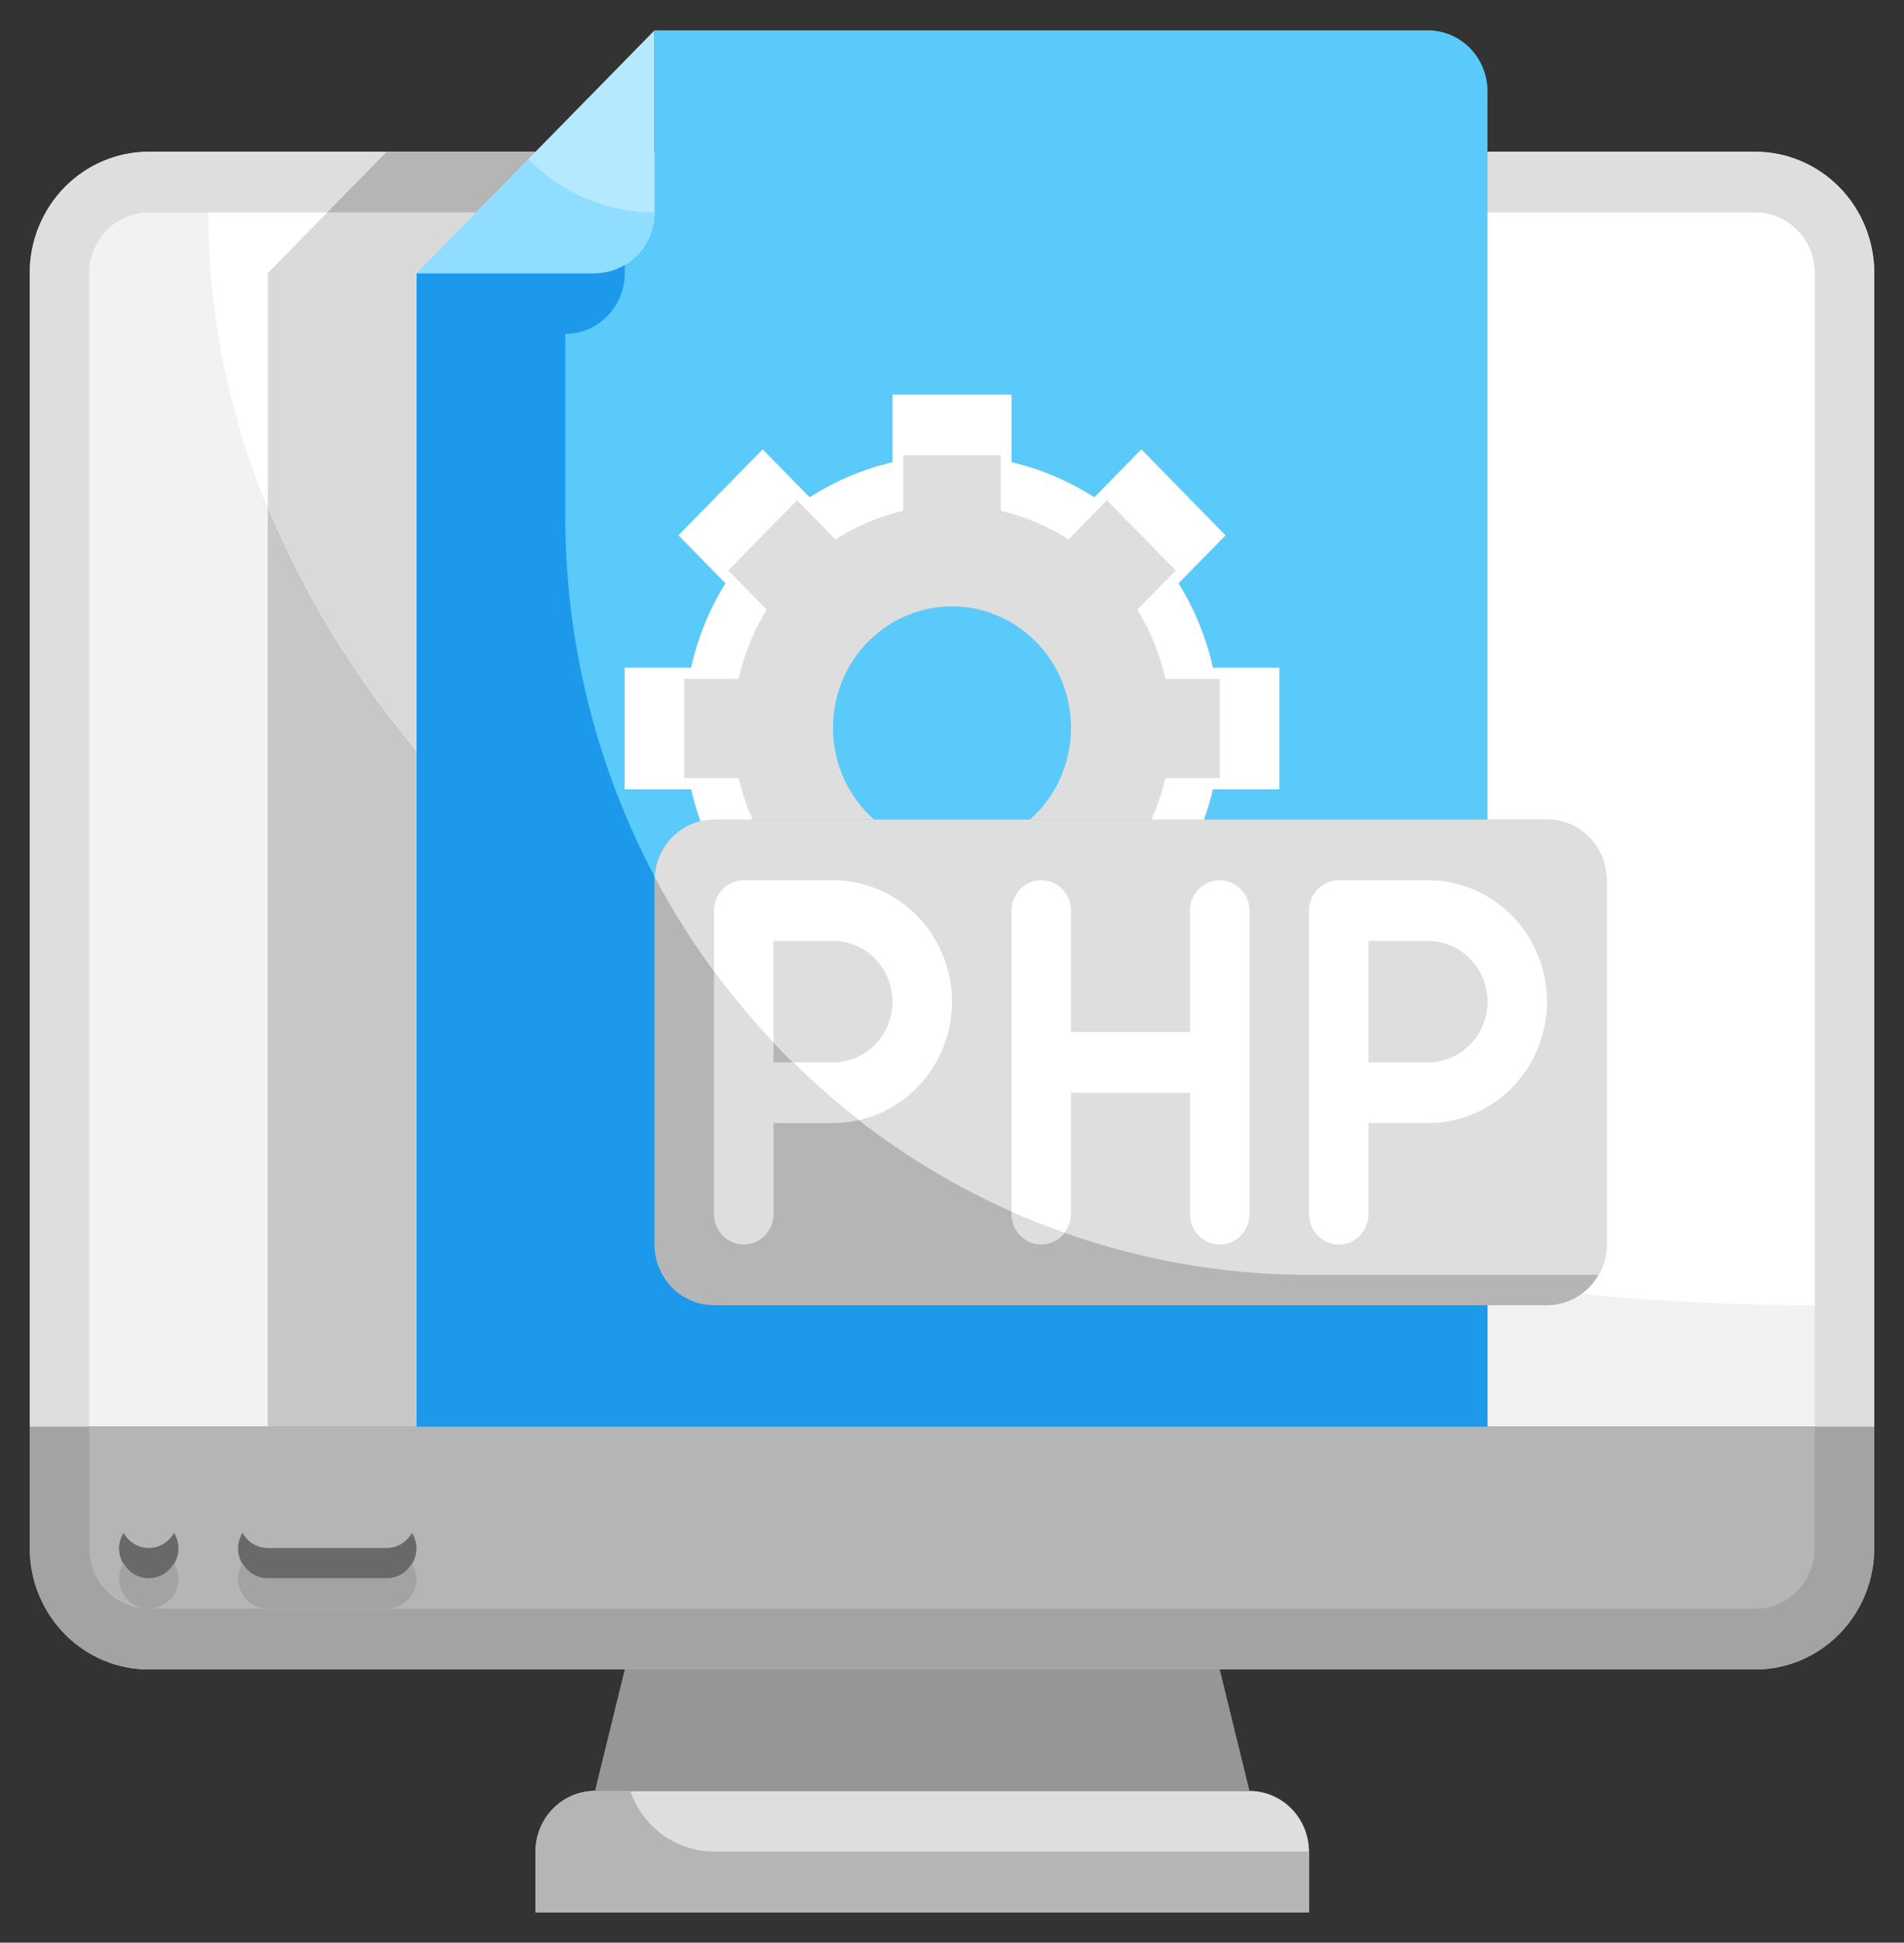 <svg width="555" height="566" viewBox="0 0 555 566" fill="none" xmlns="http://www.w3.org/2000/svg">
<rect x="0" y="0" width="555" height="566" fill="#333333" stroke="none"/>
<path d="M381.562 539.469V557.156H156.094V539.469C156.107 534.782 157.939 530.291 161.189 526.977C164.438 523.663 168.842 521.795 173.438 521.781H364.219C368.814 521.795 373.218 523.663 376.467 526.977C379.717 530.291 381.549 534.782 381.562 539.469Z" fill="#DEDEDE"/>
<path d="M355.547 486.406L364.219 521.781H173.438L182.109 486.406H355.547Z" fill="#969696"/>
<path d="M43.359 486.406C34.16 486.406 25.337 482.679 18.832 476.045C12.326 469.411 8.672 460.413 8.672 451.031V415.656H546.328V451.031C546.328 460.413 542.674 469.411 536.168 476.045C529.663 482.679 520.84 486.406 511.641 486.406H43.359Z" fill="#B5B5B5"/>
<path d="M546.328 79.594V415.656H8.672V79.594C8.672 70.212 12.326 61.214 18.832 54.58C25.337 47.946 34.16 44.219 43.359 44.219H511.641C520.84 44.219 529.663 47.946 536.168 54.58C542.674 61.214 546.328 70.212 546.328 79.594Z" fill="#F2F2F2"/>
<path d="M183.705 521.781H173.438C168.842 521.795 164.438 523.663 161.189 526.977C157.939 530.291 156.107 534.782 156.094 539.469V557.156H381.562V539.469H208.125C202.761 539.459 197.531 537.753 193.157 534.585C188.784 531.417 185.481 526.943 183.705 521.781Z" fill="#B5B5B5"/>
<path d="M528.984 415.656V451.031C528.984 455.722 527.157 460.221 523.905 463.538C520.652 466.855 516.24 468.719 511.641 468.719H43.359C38.76 468.719 34.348 466.855 31.096 463.538C27.843 460.221 26.016 455.722 26.016 451.031V415.656H8.672V451.031C8.672 460.413 12.326 469.411 18.832 476.045C25.337 482.679 34.16 486.406 43.359 486.406H511.641C520.84 486.406 529.663 482.679 536.168 476.045C542.674 469.411 546.328 460.413 546.328 451.031V415.656H528.984Z" fill="#A3A3A3"/>
<path d="M511.641 44.219H43.359C34.16 44.219 25.337 47.946 18.832 54.58C12.326 61.214 8.672 70.212 8.672 79.594V415.656H26.016V79.594C26.016 74.903 27.843 70.404 31.096 67.087C34.348 63.77 38.76 61.906 43.359 61.906H511.641C516.24 61.906 520.652 63.77 523.905 67.087C527.157 70.404 528.984 74.903 528.984 79.594V415.656H546.328V79.594C546.328 70.212 542.674 61.214 536.168 54.58C529.663 47.946 520.84 44.219 511.641 44.219Z" fill="#DEDEDE"/>
<path d="M511.641 61.906H60.703C60.703 237.897 270.146 380.281 528.984 380.281V79.594C528.984 74.903 527.157 70.404 523.905 67.087C520.652 63.77 516.24 61.906 511.641 61.906Z" fill="white"/>
<path d="M43.359 451.031C41.862 451.015 40.396 450.598 39.107 449.822C37.818 449.046 36.751 447.938 36.014 446.609C35.186 447.933 34.728 449.462 34.688 451.031C34.688 453.377 35.601 455.626 37.227 457.285C38.854 458.943 41.059 459.875 43.359 459.875C45.659 459.875 47.865 458.943 49.491 457.285C51.118 455.626 52.031 453.377 52.031 451.031C51.991 449.462 51.532 447.933 50.705 446.609C49.967 447.938 48.901 449.046 47.612 449.822C46.323 450.598 44.856 451.015 43.359 451.031Z" fill="#696969"/>
<path d="M43.359 459.875C41.862 459.859 40.396 459.442 39.107 458.666C37.818 457.89 36.751 456.782 36.014 455.453C35.186 456.777 34.728 458.305 34.688 459.875C34.688 462.221 35.601 464.47 37.227 466.128C38.854 467.787 41.059 468.719 43.359 468.719C45.659 468.719 47.865 467.787 49.491 466.128C51.118 464.47 52.031 462.221 52.031 459.875C51.991 458.305 51.532 456.777 50.705 455.453C49.967 456.782 48.901 457.89 47.612 458.666C46.323 459.442 44.856 459.859 43.359 459.875Z" fill="#A3A3A3"/>
<path d="M112.734 451.031H78.047C76.55 451.014 75.084 450.597 73.795 449.821C72.506 449.045 71.439 447.938 70.702 446.609C69.874 447.933 69.415 449.462 69.375 451.031C69.375 453.377 70.289 455.626 71.915 457.285C73.541 458.943 75.747 459.875 78.047 459.875H112.734C115.034 459.875 117.24 458.943 118.866 457.285C120.493 455.626 121.406 453.377 121.406 451.031C121.366 449.462 120.907 447.933 120.079 446.609C119.342 447.938 118.275 449.045 116.986 449.821C115.697 450.597 114.231 451.014 112.734 451.031Z" fill="#696969"/>
<path d="M112.734 459.875H78.047C76.55 459.858 75.084 459.441 73.795 458.665C72.506 457.889 71.439 456.781 70.702 455.453C69.874 456.777 69.415 458.305 69.375 459.875C69.375 462.221 70.289 464.47 71.915 466.128C73.541 467.787 75.747 468.719 78.047 468.719H112.734C115.034 468.719 117.24 467.787 118.866 466.128C120.493 464.47 121.406 462.221 121.406 459.875C121.366 458.305 120.907 456.777 120.079 455.453C119.342 456.781 118.275 457.889 116.986 458.665C115.697 459.441 114.231 459.858 112.734 459.875Z" fill="#A3A3A3"/>
<path d="M190.781 8.844V61.906C190.768 66.593 188.936 71.084 185.686 74.398C182.437 77.712 178.033 79.58 173.438 79.594H121.406L190.781 8.844Z" fill="#B5E9FF"/>
<path d="M433.594 26.531V415.656H121.406V79.594H173.438C178.033 79.58 182.437 77.712 185.686 74.398C188.936 71.084 190.768 66.593 190.781 61.906V8.844H416.25C420.846 8.858 425.249 10.726 428.499 14.04C431.748 17.354 433.58 21.845 433.594 26.531Z" fill="#5ACAFA"/>
<path d="M381.562 371.438C324.064 371.438 268.921 348.144 228.264 306.681C187.607 265.218 164.766 208.982 164.766 150.344V97.282C169.365 97.282 173.777 95.418 177.03 92.101C180.282 88.784 182.109 84.285 182.109 79.594V77.127C179.486 78.723 176.492 79.575 173.438 79.594H121.406V415.657H433.594V371.438H381.562Z" fill="#1C99EB"/>
<path d="M121.406 79.593H173.438C178.033 79.579 182.437 77.711 185.686 74.397C188.936 71.083 190.768 66.592 190.781 61.906C183.947 61.914 177.179 60.545 170.864 57.879C164.55 55.212 158.814 51.3 153.986 46.367L121.406 79.593Z" fill="#8FDDFF"/>
<path d="M450.938 238.781H208.125C198.546 238.781 190.781 246.7 190.781 256.469V362.594C190.781 372.362 198.546 380.281 208.125 380.281H450.938C460.516 380.281 468.281 372.362 468.281 362.594V256.469C468.281 246.7 460.516 238.781 450.938 238.781Z" fill="#B5B5B5"/>
<path d="M242.812 256.469H216.797C214.497 256.469 212.291 257.4 210.665 259.059C209.039 260.718 208.125 262.967 208.125 265.312V353.75C208.125 356.096 209.039 358.345 210.665 360.003C212.291 361.662 214.497 362.594 216.797 362.594C219.097 362.594 221.303 361.662 222.929 360.003C224.555 358.345 225.469 356.096 225.469 353.75V327.219H242.812C252.012 327.219 260.835 323.492 267.34 316.858C273.845 310.224 277.5 301.226 277.5 291.844C277.5 282.462 273.845 273.464 267.34 266.83C260.835 260.196 252.012 256.469 242.812 256.469ZM242.812 309.531H225.469V274.156H242.812C247.412 274.156 251.824 276.02 255.076 279.337C258.329 282.654 260.156 287.153 260.156 291.844C260.156 296.535 258.329 301.034 255.076 304.351C251.824 307.668 247.412 309.531 242.812 309.531ZM416.25 256.469H390.234C387.934 256.469 385.729 257.4 384.102 259.059C382.476 260.718 381.562 262.967 381.562 265.312V353.75C381.562 356.096 382.476 358.345 384.102 360.003C385.729 361.662 387.934 362.594 390.234 362.594C392.534 362.594 394.74 361.662 396.366 360.003C397.993 358.345 398.906 356.096 398.906 353.75V327.219H416.25C425.45 327.219 434.273 323.492 440.778 316.858C447.283 310.224 450.938 301.226 450.938 291.844C450.938 282.462 447.283 273.464 440.778 266.83C434.273 260.196 425.45 256.469 416.25 256.469ZM416.25 309.531H398.906V274.156H416.25C420.85 274.156 425.261 276.02 428.514 279.337C431.766 282.654 433.594 287.153 433.594 291.844C433.594 296.535 431.766 301.034 428.514 304.351C425.261 307.668 420.85 309.531 416.25 309.531ZM355.547 256.469C353.247 256.469 351.041 257.4 349.415 259.059C347.789 260.718 346.875 262.967 346.875 265.312V300.688H312.188V265.312C312.188 262.967 311.274 260.718 309.648 259.059C308.021 257.4 305.816 256.469 303.516 256.469C301.216 256.469 299.01 257.4 297.384 259.059C295.757 260.718 294.844 262.967 294.844 265.312V353.75C294.844 356.096 295.757 358.345 297.384 360.003C299.01 361.662 301.216 362.594 303.516 362.594C305.816 362.594 308.021 361.662 309.648 360.003C311.274 358.345 312.188 356.096 312.188 353.75V318.375H346.875V353.75C346.875 356.096 347.789 358.345 349.415 360.003C351.041 361.662 353.247 362.594 355.547 362.594C357.847 362.594 360.053 361.662 361.679 360.003C363.305 358.345 364.219 356.096 364.219 353.75V265.312C364.219 262.967 363.305 260.718 361.679 259.059C360.053 257.4 357.847 256.469 355.547 256.469Z" fill="#DEDEDE"/>
<path d="M450.937 238.781H208.124C203.686 238.798 199.423 240.55 196.212 243.676C193.002 246.802 191.089 251.064 190.867 255.584C209.461 290.632 237 319.901 270.569 340.295C304.137 360.689 342.488 371.449 381.562 371.438H465.878C467.433 368.759 468.262 365.707 468.28 362.594V256.469C468.28 251.778 466.453 247.279 463.201 243.962C459.948 240.645 455.537 238.781 450.937 238.781Z" fill="#DEDEDE"/>
<path d="M372.891 229.938V194.562H353.544C351.593 185.833 348.203 177.505 343.519 169.933L357.212 155.968L332.688 130.958L318.995 144.923C311.57 140.145 303.404 136.688 294.844 134.699V114.969H260.156V134.699C251.596 136.688 243.43 140.145 236.005 144.923L222.312 130.958L197.788 155.968L211.481 169.933C206.797 177.505 203.407 185.833 201.456 194.562H182.109V229.938H201.456C202.185 233.106 203.106 236.225 204.214 239.276C205.495 238.963 206.807 238.797 208.125 238.781H254.78C249.437 234.058 245.637 227.782 243.889 220.795C242.141 213.807 242.529 206.442 245.001 199.686C247.472 192.929 251.91 187.105 257.718 182.992C263.527 178.88 270.429 176.676 277.5 176.676C284.571 176.676 291.473 178.88 297.282 182.992C303.09 187.105 307.528 192.929 309.999 199.686C312.471 206.442 312.859 213.807 311.111 220.795C309.363 227.782 305.563 234.058 300.22 238.781H350.959C351.996 235.888 352.865 232.935 353.561 229.938H372.891Z" fill="#DEDEDE"/>
<path d="M372.891 229.938V194.562H353.544C351.593 185.833 348.203 177.505 343.519 169.933L357.212 155.968L332.688 130.958L318.995 144.923C311.57 140.145 303.404 136.688 294.844 134.699V114.969H260.156V134.699C251.596 136.688 243.43 140.145 236.005 144.923L222.312 130.958L197.788 155.968L211.481 169.933C206.797 177.505 203.407 185.833 201.456 194.562H182.109V229.938H201.456C202.185 233.106 203.106 236.225 204.214 239.276C205.495 238.963 206.807 238.797 208.125 238.781H219.398C217.645 234.91 216.276 230.869 215.314 226.718H199.453V197.782H215.279C216.877 190.639 219.651 183.824 223.483 177.627L212.279 166.201L232.346 145.736L243.55 157.162C249.626 153.255 256.309 150.426 263.313 148.796V132.656H291.687V148.796C298.691 150.426 305.374 153.255 311.45 157.162L322.654 145.736L342.721 166.201L331.517 177.627C335.349 183.824 338.123 190.639 339.721 197.782H355.547V226.718H339.721C338.747 230.87 337.367 234.911 335.602 238.781H350.925C351.962 235.888 352.83 232.935 353.526 229.938H372.891ZM277.5 291.844C277.5 282.462 273.845 273.464 267.34 266.83C260.835 260.196 252.012 256.469 242.812 256.469H216.797C214.497 256.469 212.291 257.4 210.665 259.059C209.039 260.718 208.125 262.967 208.125 265.312V282.885C213.484 290.185 219.276 297.143 225.469 303.721V274.156H242.812C247.412 274.156 251.824 276.02 255.076 279.337C258.329 282.654 260.156 287.153 260.156 291.844C260.156 296.535 258.329 301.034 255.076 304.351C251.824 307.668 247.412 309.531 242.812 309.531H231.27C237.338 315.509 243.743 321.119 250.452 326.334C258.129 324.567 264.987 320.19 269.902 313.922C274.817 307.655 277.497 299.869 277.5 291.844ZM416.25 256.469H390.234C387.934 256.469 385.729 257.4 384.102 259.059C382.476 260.718 381.562 262.967 381.562 265.312V353.75C381.562 356.096 382.476 358.345 384.102 360.003C385.729 361.662 387.934 362.594 390.234 362.594C392.534 362.594 394.74 361.662 396.366 360.003C397.993 358.345 398.906 356.096 398.906 353.75V327.219H416.25C425.45 327.219 434.273 323.492 440.778 316.858C447.283 310.224 450.938 301.226 450.938 291.844C450.938 282.462 447.283 273.464 440.778 266.83C434.273 260.196 425.45 256.469 416.25 256.469ZM416.25 309.531H398.906V274.156H416.25C420.85 274.156 425.261 276.02 428.514 279.337C431.766 282.654 433.594 287.153 433.594 291.844C433.594 296.535 431.766 301.034 428.514 304.351C425.261 307.668 420.85 309.531 416.25 309.531ZM312.188 318.375H346.875V353.75C346.875 356.096 347.789 358.345 349.415 360.003C351.041 361.662 353.247 362.594 355.547 362.594C357.847 362.594 360.053 361.662 361.679 360.003C363.305 358.345 364.219 356.096 364.219 353.75V265.312C364.219 262.967 363.305 260.718 361.679 259.059C360.053 257.4 357.847 256.469 355.547 256.469C353.247 256.469 351.041 257.4 349.415 259.059C347.789 260.718 346.875 262.967 346.875 265.312V300.688H312.188V265.312C312.188 262.967 311.274 260.718 309.648 259.059C308.021 257.4 305.816 256.469 303.516 256.469C301.216 256.469 299.01 257.4 297.384 259.059C295.757 260.718 294.844 262.967 294.844 265.312V353.034C299.865 355.271 305.016 357.27 310.228 359.127C311.462 357.614 312.153 355.718 312.188 353.75V318.375Z" fill="white"/>
<path d="M121.406 415.655V218.723C103.457 197.496 88.831 173.569 78.047 147.787V415.655H121.406Z" fill="#C7C7C7"/>
<path d="M138.75 61.906L156.094 44.219H112.734L95.391 61.906H138.75Z" fill="#B5B5B5"/>
<path d="M78.047 79.594V147.788C88.831 173.57 103.457 197.497 121.406 218.724V79.594L138.75 61.906H95.391L78.047 79.594Z" fill="#D9D9D9"/>
</svg>
